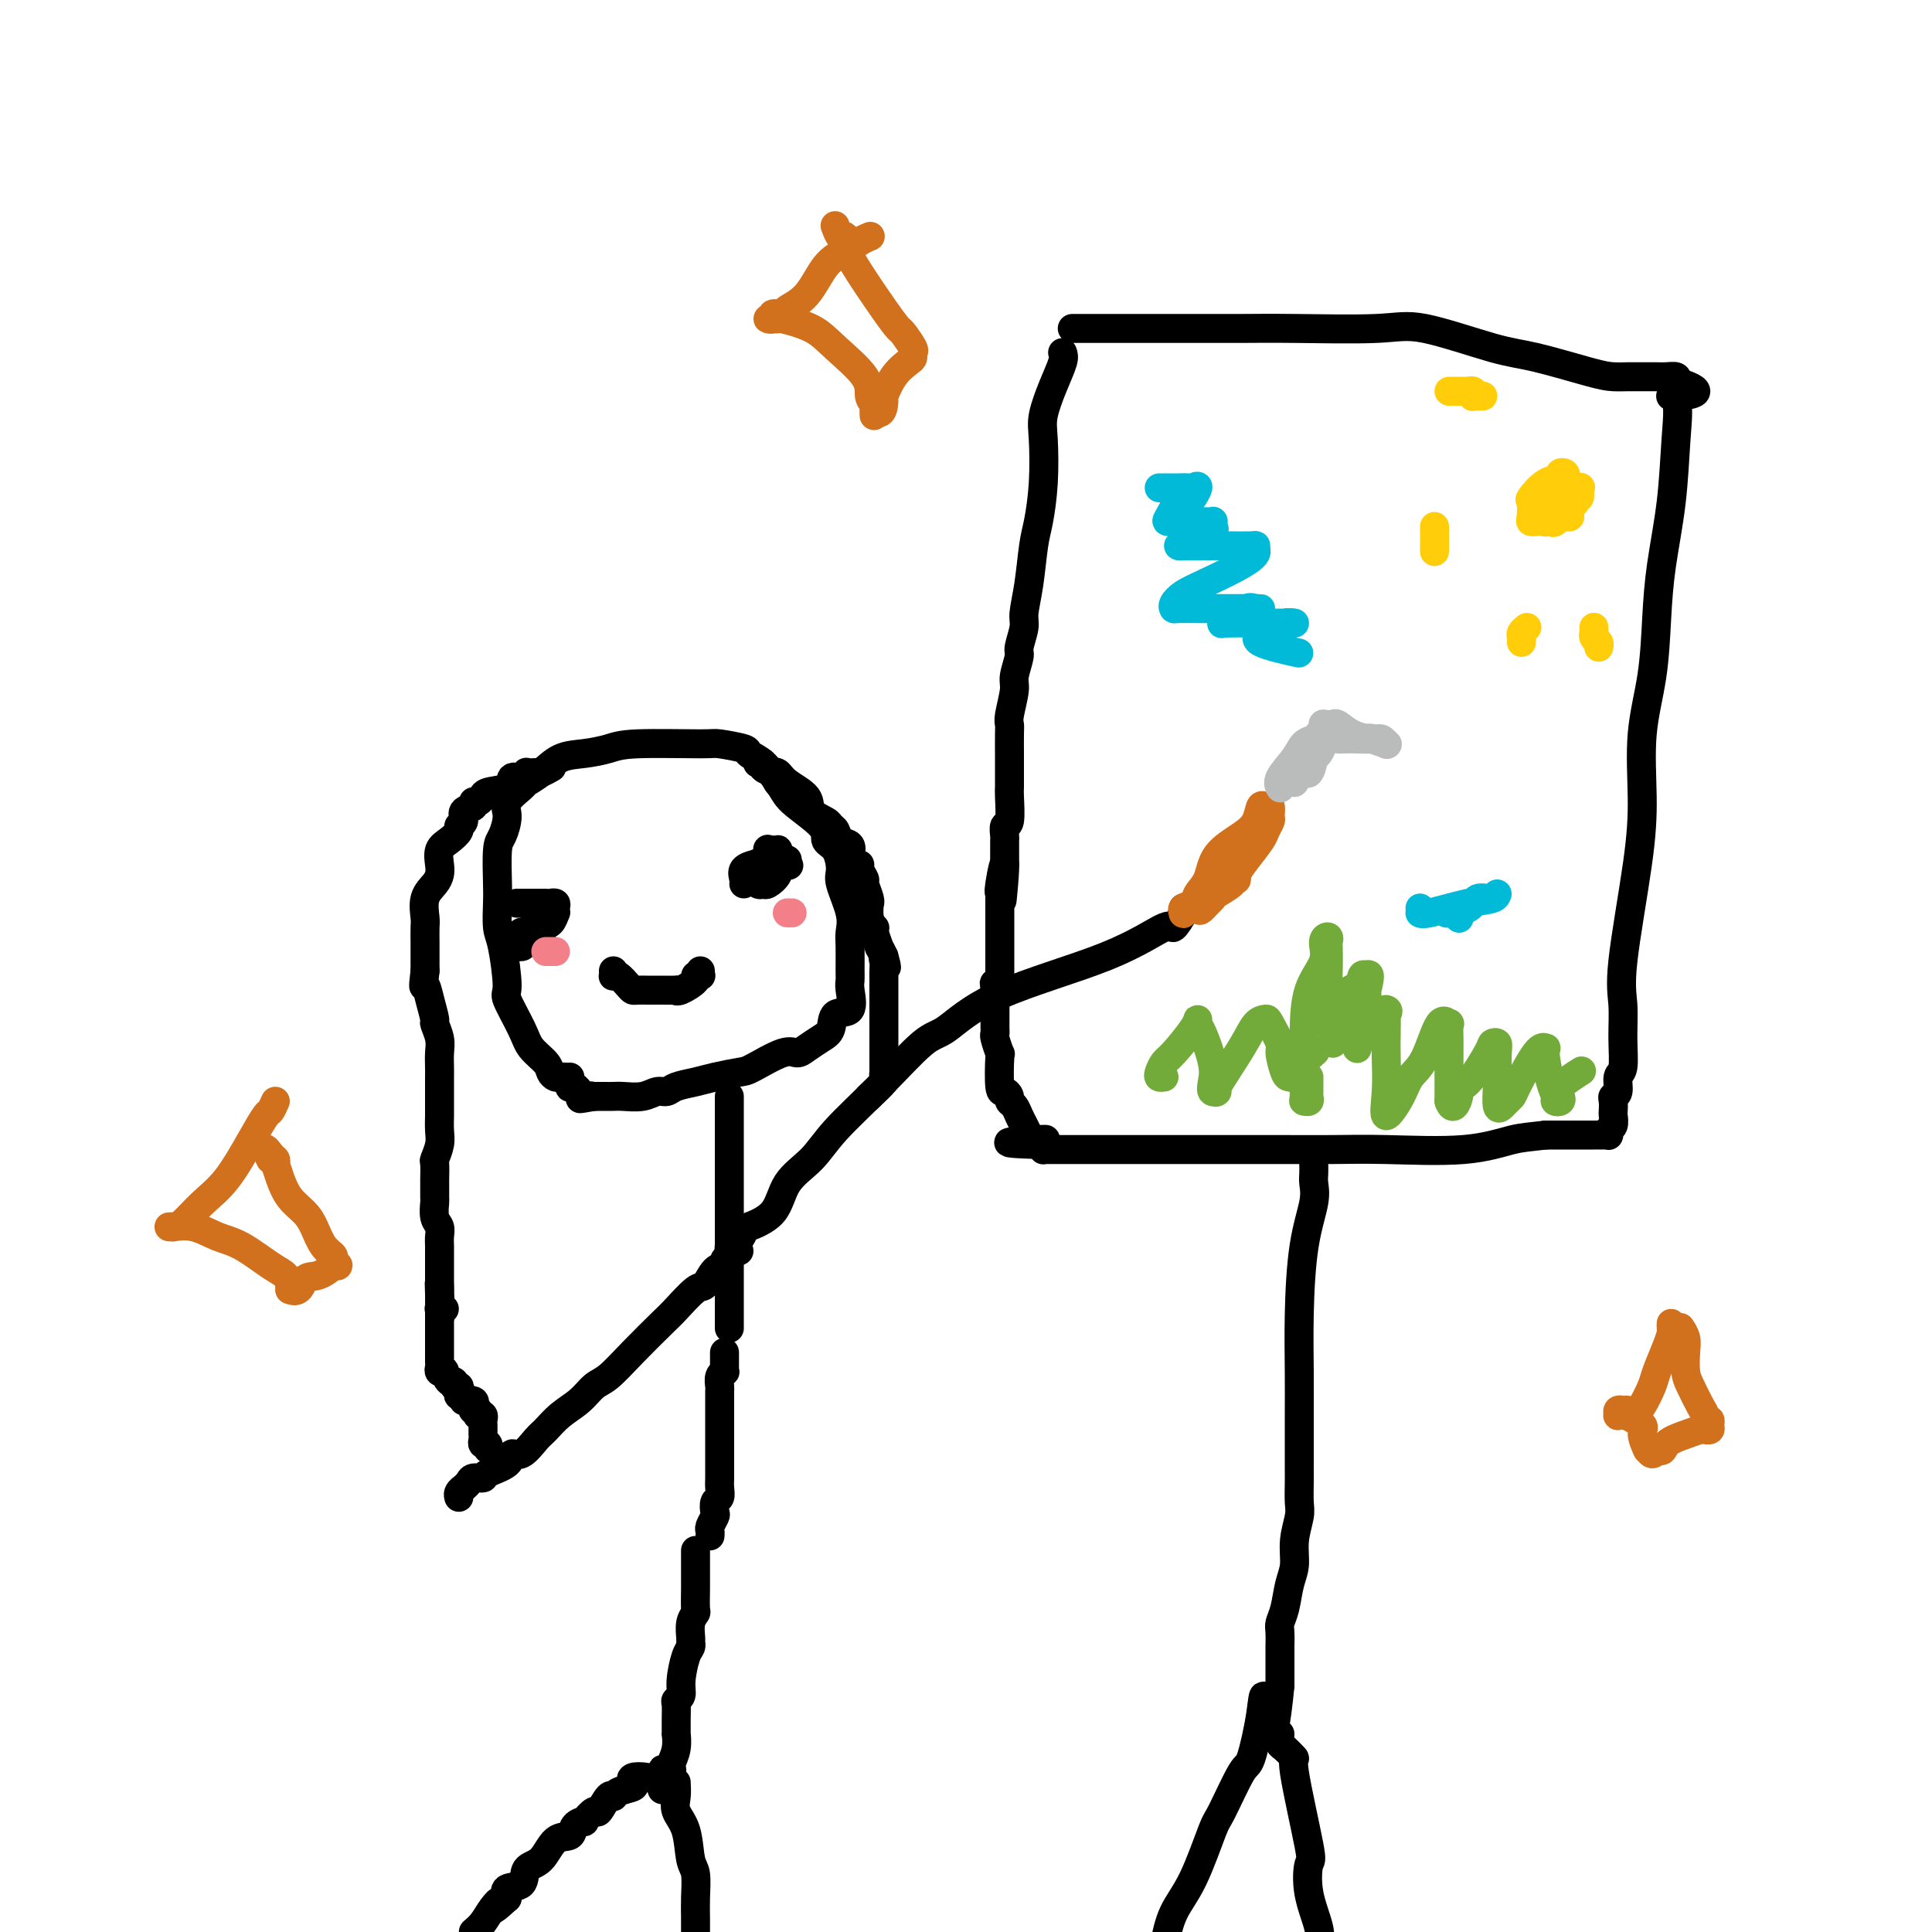 <svg viewBox='0 0 400 400' version='1.1' xmlns='http://www.w3.org/2000/svg' xmlns:xlink='http://www.w3.org/1999/xlink'><g fill='none' stroke='rgb(0,0,0)' stroke-width='6' stroke-linecap='round' stroke-linejoin='round'><path d='M220,73c0.166,0.436 0.333,0.872 0,2c-0.333,1.128 -1.164,2.949 -2,5c-0.836,2.051 -1.677,4.334 -2,6c-0.323,1.666 -0.128,2.716 0,5c0.128,2.284 0.188,5.802 0,9c-0.188,3.198 -0.624,6.076 -1,8c-0.376,1.924 -0.693,2.894 -1,5c-0.307,2.106 -0.603,5.349 -1,8c-0.397,2.651 -0.895,4.709 -1,6c-0.105,1.291 0.183,1.813 0,3c-0.183,1.187 -0.837,3.039 -1,4c-0.163,0.961 0.167,1.031 0,2c-0.167,0.969 -0.829,2.837 -1,4c-0.171,1.163 0.150,1.620 0,3c-0.150,1.380 -0.772,3.684 -1,5c-0.228,1.316 -0.061,1.644 0,2c0.061,0.356 0.016,0.738 0,2c-0.016,1.262 -0.004,3.403 0,4c0.004,0.597 0.001,-0.349 0,0c-0.001,0.349 0.001,1.993 0,3c-0.001,1.007 -0.004,1.378 0,2c0.004,0.622 0.015,1.494 0,2c-0.015,0.506 -0.057,0.646 0,2c0.057,1.354 0.211,3.924 0,5c-0.211,1.076 -0.789,0.659 -1,1c-0.211,0.341 -0.057,1.439 0,2c0.057,0.561 0.015,0.583 0,1c-0.015,0.417 -0.004,1.228 0,2c0.004,0.772 0.001,1.506 0,2c-0.001,0.494 -0.001,0.747 0,1'/><path d='M208,179c-1.177,14.460 -0.119,4.111 0,1c0.119,-3.111 -0.700,1.016 -1,3c-0.300,1.984 -0.080,1.825 0,2c0.080,0.175 0.022,0.682 0,1c-0.022,0.318 -0.006,0.446 0,1c0.006,0.554 0.002,1.535 0,2c-0.002,0.465 -0.000,0.415 0,1c0.000,0.585 0.000,1.807 0,3c-0.000,1.193 -0.000,2.357 0,3c0.000,0.643 0.000,0.763 0,1c-0.000,0.237 -0.000,0.590 0,1c0.000,0.410 0.000,0.877 0,1c-0.000,0.123 -0.000,-0.100 0,0c0.000,0.100 0.000,0.522 0,1c-0.000,0.478 -0.000,1.013 0,2c0.000,0.987 0.000,2.425 0,3c-0.000,0.575 -0.000,0.288 0,0'/><path d='M222,68c0.238,0.000 0.475,0.000 1,0c0.525,-0.000 1.337,-0.000 2,0c0.663,0.000 1.178,0.000 2,0c0.822,-0.000 1.952,-0.000 3,0c1.048,0.000 2.015,0.001 5,0c2.985,-0.001 7.987,-0.004 12,0c4.013,0.004 7.037,0.015 10,0c2.963,-0.015 5.864,-0.056 11,0c5.136,0.056 12.506,0.207 17,0c4.494,-0.207 6.113,-0.774 10,0c3.887,0.774 10.042,2.887 14,4c3.958,1.113 5.718,1.226 9,2c3.282,0.774 8.087,2.207 11,3c2.913,0.793 3.935,0.944 5,1c1.065,0.056 2.172,0.015 3,0c0.828,-0.015 1.378,-0.005 2,0c0.622,0.005 1.316,0.004 2,0c0.684,-0.004 1.359,-0.011 2,0c0.641,0.011 1.250,0.042 2,0c0.750,-0.042 1.643,-0.155 2,0c0.357,0.155 0.179,0.577 0,1'/><path d='M347,79c8.047,2.406 2.164,2.923 0,3c-2.164,0.077 -0.607,-0.284 0,1c0.607,1.284 0.266,4.215 0,8c-0.266,3.785 -0.457,8.425 -1,13c-0.543,4.575 -1.438,9.086 -2,13c-0.562,3.914 -0.792,7.230 -1,11c-0.208,3.770 -0.393,7.995 -1,12c-0.607,4.005 -1.637,7.790 -2,12c-0.363,4.210 -0.059,8.844 0,13c0.059,4.156 -0.127,7.835 -1,14c-0.873,6.165 -2.434,14.816 -3,20c-0.566,5.184 -0.137,6.902 0,9c0.137,2.098 -0.020,4.576 0,7c0.020,2.424 0.216,4.795 0,6c-0.216,1.205 -0.842,1.244 -1,2c-0.158,0.756 0.154,2.229 0,3c-0.154,0.771 -0.772,0.840 -1,1c-0.228,0.160 -0.065,0.410 0,1c0.065,0.590 0.031,1.521 0,2c-0.031,0.479 -0.060,0.507 0,1c0.060,0.493 0.210,1.453 0,2c-0.210,0.547 -0.782,0.683 -1,1c-0.218,0.317 -0.084,0.817 0,1c0.084,0.183 0.119,0.049 0,0c-0.119,-0.049 -0.393,-0.013 -1,0c-0.607,0.013 -1.548,0.004 -2,0c-0.452,-0.004 -0.415,-0.001 -2,0c-1.585,0.001 -4.793,0.001 -8,0'/><path d='M320,235c-3.366,0.415 -4.781,0.451 -7,1c-2.219,0.549 -5.243,1.611 -10,2c-4.757,0.389 -11.246,0.104 -16,0c-4.754,-0.104 -7.772,-0.028 -11,0c-3.228,0.028 -6.665,0.007 -10,0c-3.335,-0.007 -6.566,-0.002 -10,0c-3.434,0.002 -7.070,0.001 -10,0c-2.930,-0.001 -5.153,-0.000 -7,0c-1.847,0.000 -3.316,0.000 -5,0c-1.684,-0.000 -3.582,-0.000 -5,0c-1.418,0.000 -2.356,0.000 -4,0c-1.644,-0.000 -3.996,-0.000 -5,0c-1.004,0.000 -0.661,0.001 -1,0c-0.339,-0.001 -1.359,-0.003 -2,0c-0.641,0.003 -0.904,0.011 -1,0c-0.096,-0.011 -0.026,-0.041 0,0c0.026,0.041 0.007,0.155 0,0c-0.007,-0.155 -0.004,-0.577 0,-1'/><path d='M216,237c-13.641,-0.376 -4.243,-0.817 -1,-1c3.243,-0.183 0.330,-0.108 -1,0c-1.330,0.108 -1.077,0.247 -1,0c0.077,-0.247 -0.020,-0.882 0,-1c0.020,-0.118 0.159,0.281 0,0c-0.159,-0.281 -0.616,-1.241 -1,-2c-0.384,-0.759 -0.694,-1.318 -1,-2c-0.306,-0.682 -0.607,-1.487 -1,-2c-0.393,-0.513 -0.876,-0.734 -1,-1c-0.124,-0.266 0.111,-0.576 0,-1c-0.111,-0.424 -0.570,-0.961 -1,-1c-0.430,-0.039 -0.833,0.421 -1,-1c-0.167,-1.421 -0.097,-4.723 0,-6c0.097,-1.277 0.222,-0.528 0,-1c-0.222,-0.472 -0.792,-2.165 -1,-3c-0.208,-0.835 -0.056,-0.814 0,-1c0.056,-0.186 0.015,-0.580 0,-1c-0.015,-0.420 -0.004,-0.866 0,-1c0.004,-0.134 0.001,0.044 0,0c-0.001,-0.044 -0.000,-0.311 0,-1c0.000,-0.689 0.000,-1.801 0,-2c-0.000,-0.199 -0.000,0.515 0,0c0.000,-0.515 0.000,-2.257 0,-4'/><path d='M206,205c-0.310,-3.190 -0.083,-0.667 0,0c0.083,0.667 0.024,-0.524 0,-1c-0.024,-0.476 -0.012,-0.238 0,0'/><path d='M272,241c0.014,0.692 0.028,1.383 0,2c-0.028,0.617 -0.099,1.159 0,2c0.099,0.841 0.366,1.982 0,4c-0.366,2.018 -1.366,4.915 -2,9c-0.634,4.085 -0.902,9.359 -1,14c-0.098,4.641 -0.026,8.649 0,12c0.026,3.351 0.007,6.046 0,9c-0.007,2.954 -0.001,6.168 0,8c0.001,1.832 -0.004,2.281 0,3c0.004,0.719 0.016,1.707 0,3c-0.016,1.293 -0.060,2.889 0,4c0.060,1.111 0.224,1.736 0,3c-0.224,1.264 -0.834,3.168 -1,5c-0.166,1.832 0.113,3.592 0,5c-0.113,1.408 -0.619,2.465 -1,4c-0.381,1.535 -0.638,3.548 -1,5c-0.362,1.452 -0.829,2.343 -1,3c-0.171,0.657 -0.046,1.079 0,2c0.046,0.921 0.012,2.342 0,3c-0.012,0.658 -0.003,0.555 0,1c0.003,0.445 0.001,1.439 0,2c-0.001,0.561 -0.000,0.688 0,1c0.000,0.312 0.000,0.807 0,1c-0.000,0.193 -0.000,0.083 0,0c0.000,-0.083 0.000,-0.138 0,0c-0.000,0.138 -0.000,0.468 0,1c0.000,0.532 0.000,1.266 0,2'/><path d='M265,349c-1.730,17.634 -2.554,7.720 -3,4c-0.446,-3.720 -0.512,-1.247 -1,2c-0.488,3.247 -1.396,7.266 -2,9c-0.604,1.734 -0.904,1.182 -2,3c-1.096,1.818 -2.990,6.007 -4,8c-1.010,1.993 -1.137,1.792 -2,4c-0.863,2.208 -2.463,6.825 -4,10c-1.537,3.175 -3.011,4.907 -4,7c-0.989,2.093 -1.495,4.546 -2,7'/><path d='M265,359c-0.046,0.799 -0.092,1.599 0,2c0.092,0.401 0.323,0.404 1,1c0.677,0.596 1.801,1.784 2,2c0.199,0.216 -0.528,-0.539 0,3c0.528,3.539 2.310,11.374 3,15c0.690,3.626 0.288,3.044 0,4c-0.288,0.956 -0.462,3.450 0,6c0.462,2.550 1.561,5.157 2,7c0.439,1.843 0.220,2.921 0,4'/><path d='M117,223c-0.337,-0.019 -0.675,-0.038 -1,0c-0.325,0.038 -0.638,0.134 -1,0c-0.362,-0.134 -0.774,-0.499 -1,-1c-0.226,-0.501 -0.266,-1.140 -1,-2c-0.734,-0.860 -2.161,-1.942 -3,-3c-0.839,-1.058 -1.090,-2.090 -2,-4c-0.910,-1.910 -2.478,-4.696 -3,-6c-0.522,-1.304 0.004,-1.125 0,-3c-0.004,-1.875 -0.538,-5.805 -1,-8c-0.462,-2.195 -0.853,-2.655 -1,-4c-0.147,-1.345 -0.049,-3.574 0,-5c0.049,-1.426 0.049,-2.047 0,-4c-0.049,-1.953 -0.146,-5.238 0,-7c0.146,-1.762 0.534,-2.002 1,-3c0.466,-0.998 1.009,-2.756 1,-4c-0.009,-1.244 -0.569,-1.976 0,-3c0.569,-1.024 2.268,-2.340 3,-3c0.732,-0.660 0.496,-0.663 1,-1c0.504,-0.337 1.749,-1.008 3,-2c1.251,-0.992 2.507,-2.304 4,-3c1.493,-0.696 3.222,-0.776 5,-1c1.778,-0.224 3.605,-0.593 5,-1c1.395,-0.407 2.357,-0.853 6,-1c3.643,-0.147 9.966,0.003 13,0c3.034,-0.003 2.780,-0.161 4,0c1.220,0.161 3.915,0.641 5,1c1.085,0.359 0.561,0.597 1,1c0.439,0.403 1.840,0.972 3,2c1.160,1.028 2.080,2.514 3,4'/><path d='M161,162c1.407,1.730 1.425,2.554 3,4c1.575,1.446 4.707,3.514 6,5c1.293,1.486 0.746,2.389 1,3c0.254,0.611 1.308,0.930 2,2c0.692,1.070 1.023,2.892 1,4c-0.023,1.108 -0.398,1.501 0,3c0.398,1.499 1.571,4.103 2,6c0.429,1.897 0.114,3.086 0,4c-0.114,0.914 -0.028,1.552 0,3c0.028,1.448 -0.003,3.706 0,5c0.003,1.294 0.041,1.624 0,2c-0.041,0.376 -0.159,0.796 0,2c0.159,1.204 0.597,3.190 0,4c-0.597,0.810 -2.229,0.442 -3,1c-0.771,0.558 -0.682,2.042 -1,3c-0.318,0.958 -1.045,1.392 -2,2c-0.955,0.608 -2.140,1.392 -3,2c-0.860,0.608 -1.395,1.042 -2,1c-0.605,-0.042 -1.280,-0.558 -3,0c-1.720,0.558 -4.485,2.191 -6,3c-1.515,0.809 -1.781,0.795 -3,1c-1.219,0.205 -3.390,0.628 -5,1c-1.610,0.372 -2.660,0.692 -4,1c-1.340,0.308 -2.971,0.604 -4,1c-1.029,0.396 -1.455,0.891 -2,1c-0.545,0.109 -1.210,-0.167 -2,0c-0.790,0.167 -1.706,0.777 -3,1c-1.294,0.223 -2.965,0.060 -4,0c-1.035,-0.060 -1.432,-0.016 -2,0c-0.568,0.016 -1.305,0.005 -2,0c-0.695,-0.005 -1.347,-0.002 -2,0'/><path d='M123,227c-5.272,0.927 -1.952,0.246 -1,0c0.952,-0.246 -0.466,-0.055 -1,0c-0.534,0.055 -0.185,-0.024 0,0c0.185,0.024 0.207,0.151 0,0c-0.207,-0.151 -0.644,-0.580 -1,-1c-0.356,-0.420 -0.631,-0.829 -1,-1c-0.369,-0.171 -0.831,-0.102 -1,0c-0.169,0.102 -0.045,0.237 0,0c0.045,-0.237 0.012,-0.847 0,-1c-0.012,-0.153 -0.003,0.151 0,0c0.003,-0.151 0.001,-0.757 0,-1c-0.001,-0.243 -0.000,-0.121 0,0'/><path d='M151,227c0.000,0.337 0.000,0.674 0,1c0.000,0.326 0.000,0.642 0,1c0.000,0.358 0.000,0.757 0,2c0.000,1.243 -0.000,3.329 0,5c0.000,1.671 0.000,2.927 0,5c0.000,2.073 0.000,4.964 0,8c0.000,3.036 0.000,6.218 0,8c0.000,1.782 -0.000,2.165 0,4c0.000,1.835 0.000,5.122 0,7c0.000,1.878 0.000,2.346 0,3c-0.000,0.654 0.000,1.495 0,2c0.000,0.505 0.000,0.674 0,1c0.000,0.326 0.000,0.807 0,1c0.000,0.193 0.000,0.096 0,0'/><path d='M151,260c-0.051,-0.932 -0.102,-1.864 0,-2c0.102,-0.136 0.356,0.523 1,0c0.644,-0.523 1.677,-2.228 2,-3c0.323,-0.772 -0.063,-0.611 1,-1c1.063,-0.389 3.575,-1.327 5,-3c1.425,-1.673 1.764,-4.081 3,-6c1.236,-1.919 3.370,-3.350 5,-5c1.630,-1.650 2.757,-3.520 5,-6c2.243,-2.480 5.603,-5.571 9,-9c3.397,-3.429 6.830,-7.198 9,-9c2.170,-1.802 3.077,-1.639 5,-3c1.923,-1.361 4.863,-4.245 11,-7c6.137,-2.755 15.473,-5.379 22,-8c6.527,-2.621 10.246,-5.238 12,-6c1.754,-0.762 1.542,0.332 2,0c0.458,-0.332 1.585,-2.089 2,-3c0.415,-0.911 0.119,-0.974 0,-1c-0.119,-0.026 -0.059,-0.013 0,0'/><path d='M150,280c-0.002,0.764 -0.004,1.527 0,2c0.004,0.473 0.015,0.655 0,1c-0.015,0.345 -0.057,0.851 0,1c0.057,0.149 0.211,-0.060 0,0c-0.211,0.060 -0.789,0.388 -1,1c-0.211,0.612 -0.057,1.506 0,2c0.057,0.494 0.015,0.587 0,1c-0.015,0.413 -0.004,1.145 0,2c0.004,0.855 0.001,1.832 0,3c-0.001,1.168 -0.001,2.525 0,4c0.001,1.475 0.001,3.068 0,4c-0.001,0.932 -0.004,1.204 0,2c0.004,0.796 0.015,2.115 0,3c-0.015,0.885 -0.056,1.335 0,2c0.056,0.665 0.207,1.544 0,2c-0.207,0.456 -0.774,0.489 -1,1c-0.226,0.511 -0.113,1.500 0,2c0.113,0.500 0.226,0.513 0,1c-0.226,0.487 -0.793,1.450 -1,2c-0.207,0.550 -0.056,0.686 0,1c0.056,0.314 0.016,0.804 0,1c-0.016,0.196 -0.008,0.098 0,0'/><path d='M153,259c-0.720,0.338 -1.439,0.676 -2,1c-0.561,0.324 -0.963,0.633 -1,1c-0.037,0.367 0.292,0.791 0,1c-0.292,0.209 -1.205,0.202 -2,1c-0.795,0.798 -1.471,2.400 -2,3c-0.529,0.600 -0.911,0.199 -2,1c-1.089,0.801 -2.886,2.804 -4,4c-1.114,1.196 -1.546,1.583 -3,3c-1.454,1.417 -3.929,3.863 -6,6c-2.071,2.137 -3.738,3.966 -5,5c-1.262,1.034 -2.119,1.272 -3,2c-0.881,0.728 -1.786,1.944 -3,3c-1.214,1.056 -2.735,1.952 -4,3c-1.265,1.048 -2.272,2.248 -3,3c-0.728,0.752 -1.176,1.055 -2,2c-0.824,0.945 -2.023,2.530 -3,3c-0.977,0.470 -1.733,-0.176 -2,0c-0.267,0.176 -0.046,1.174 -1,2c-0.954,0.826 -3.083,1.479 -4,2c-0.917,0.521 -0.623,0.909 -1,1c-0.377,0.091 -1.425,-0.117 -2,0c-0.575,0.117 -0.676,0.557 -1,1c-0.324,0.443 -0.871,0.889 -1,1c-0.129,0.111 0.161,-0.115 0,0c-0.161,0.115 -0.774,0.569 -1,1c-0.226,0.431 -0.065,0.837 0,1c0.065,0.163 0.032,0.081 0,0'/><path d='M144,321c0.000,0.405 0.000,0.809 0,1c-0.000,0.191 -0.000,0.167 0,1c0.000,0.833 0.001,2.523 0,3c-0.001,0.477 -0.004,-0.260 0,0c0.004,0.260 0.015,1.516 0,3c-0.015,1.484 -0.057,3.196 0,4c0.057,0.804 0.212,0.702 0,1c-0.212,0.298 -0.792,0.997 -1,2c-0.208,1.003 -0.046,2.309 0,3c0.046,0.691 -0.025,0.766 0,1c0.025,0.234 0.147,0.626 0,1c-0.147,0.374 -0.561,0.729 -1,2c-0.439,1.271 -0.902,3.459 -1,5c-0.098,1.541 0.170,2.435 0,3c-0.170,0.565 -0.778,0.800 -1,1c-0.222,0.200 -0.059,0.363 0,1c0.059,0.637 0.012,1.747 0,3c-0.012,1.253 0.011,2.650 0,3c-0.011,0.350 -0.055,-0.347 0,0c0.055,0.347 0.208,1.740 0,3c-0.208,1.260 -0.777,2.389 -1,3c-0.223,0.611 -0.098,0.703 0,1c0.098,0.297 0.171,0.799 0,1c-0.171,0.201 -0.585,0.100 -1,0'/><path d='M138,367c-1.191,7.056 -1.167,1.698 -1,0c0.167,-1.698 0.478,0.266 0,1c-0.478,0.734 -1.746,0.238 -3,0c-1.254,-0.238 -2.493,-0.217 -3,0c-0.507,0.217 -0.281,0.629 0,1c0.281,0.371 0.618,0.700 0,1c-0.618,0.300 -2.192,0.572 -3,1c-0.808,0.428 -0.852,1.012 -1,1c-0.148,-0.012 -0.402,-0.620 -1,0c-0.598,0.620 -1.540,2.469 -2,3c-0.460,0.531 -0.436,-0.257 -1,0c-0.564,0.257 -1.715,1.557 -2,2c-0.285,0.443 0.297,0.027 0,0c-0.297,-0.027 -1.474,0.333 -2,1c-0.526,0.667 -0.401,1.639 -1,2c-0.599,0.361 -1.923,0.109 -3,1c-1.077,0.891 -1.907,2.924 -3,4c-1.093,1.076 -2.448,1.196 -3,2c-0.552,0.804 -0.303,2.293 -1,3c-0.697,0.707 -2.342,0.630 -3,1c-0.658,0.370 -0.329,1.185 0,2'/><path d='M105,393c-4.440,4.075 -2.541,1.762 -2,1c0.541,-0.762 -0.278,0.026 -1,1c-0.722,0.974 -1.349,2.136 -2,3c-0.651,0.864 -1.325,1.432 -2,2'/><path d='M140,369c0.055,1.005 0.109,2.010 0,3c-0.109,0.990 -0.383,1.965 0,3c0.383,1.035 1.423,2.128 2,4c0.577,1.872 0.690,4.521 1,6c0.310,1.479 0.815,1.788 1,3c0.185,1.212 0.050,3.326 0,5c-0.050,1.674 -0.014,2.907 0,4c0.014,1.093 0.007,2.047 0,3'/><path d='M107,187c0.766,0.000 1.532,0.000 2,0c0.468,-0.000 0.637,-0.000 1,0c0.363,0.000 0.919,0.000 1,0c0.081,-0.000 -0.314,-0.001 0,0c0.314,0.001 1.338,0.003 2,0c0.662,-0.003 0.962,-0.011 1,0c0.038,0.011 -0.185,0.039 0,0c0.185,-0.039 0.779,-0.147 1,0c0.221,0.147 0.069,0.548 0,1c-0.069,0.452 -0.053,0.954 0,1c0.053,0.046 0.145,-0.366 0,0c-0.145,0.366 -0.525,1.509 -1,2c-0.475,0.491 -1.045,0.328 -2,1c-0.955,0.672 -2.295,2.177 -3,3c-0.705,0.823 -0.777,0.963 -1,1c-0.223,0.037 -0.599,-0.028 -1,0c-0.401,0.028 -0.829,0.151 -1,0c-0.171,-0.151 -0.086,-0.575 0,-1'/><path d='M106,195c-1.214,0.767 0.252,-0.316 1,-1c0.748,-0.684 0.779,-0.969 1,-1c0.221,-0.031 0.633,0.190 1,0c0.367,-0.190 0.688,-0.793 1,-1c0.312,-0.207 0.616,-0.018 1,0c0.384,0.018 0.850,-0.135 1,0c0.150,0.135 -0.015,0.558 0,1c0.015,0.442 0.212,0.903 0,1c-0.212,0.097 -0.832,-0.170 -1,0c-0.168,0.170 0.116,0.778 0,1c-0.116,0.222 -0.633,0.060 -1,0c-0.367,-0.060 -0.583,-0.016 -1,0c-0.417,0.016 -1.035,0.004 -1,0c0.035,-0.004 0.724,-0.001 1,0c0.276,0.001 0.138,0.001 0,0'/><path d='M154,183c0.064,-0.228 0.129,-0.455 0,-1c-0.129,-0.545 -0.451,-1.407 0,-2c0.451,-0.593 1.675,-0.915 2,-1c0.325,-0.085 -0.249,0.068 0,0c0.249,-0.068 1.319,-0.358 2,-1c0.681,-0.642 0.971,-1.636 1,-2c0.029,-0.364 -0.202,-0.098 0,0c0.202,0.098 0.839,0.029 1,0c0.161,-0.029 -0.153,-0.019 0,0c0.153,0.019 0.773,0.048 1,0c0.227,-0.048 0.060,-0.172 0,0c-0.060,0.172 -0.014,0.640 0,1c0.014,0.360 -0.003,0.612 0,1c0.003,0.388 0.026,0.913 0,1c-0.026,0.087 -0.102,-0.264 0,0c0.102,0.264 0.383,1.144 0,2c-0.383,0.856 -1.431,1.688 -2,2c-0.569,0.312 -0.658,0.104 -1,0c-0.342,-0.104 -0.938,-0.105 -1,0c-0.062,0.105 0.411,0.316 1,0c0.589,-0.316 1.295,-1.158 2,-2'/><path d='M160,181c-0.182,0.325 -0.637,-1.364 0,-2c0.637,-0.636 2.367,-0.219 3,0c0.633,0.219 0.170,0.241 0,0c-0.170,-0.241 -0.045,-0.745 0,-1c0.045,-0.255 0.012,-0.261 0,0c-0.012,0.261 -0.003,0.789 0,1c0.003,0.211 0.002,0.106 0,0'/><path d='M127,201c0.016,0.409 0.032,0.817 0,1c-0.032,0.183 -0.112,0.140 0,0c0.112,-0.140 0.416,-0.377 1,0c0.584,0.377 1.448,1.369 2,2c0.552,0.631 0.791,0.901 1,1c0.209,0.099 0.386,0.026 1,0c0.614,-0.026 1.664,-0.007 2,0c0.336,0.007 -0.044,0.001 0,0c0.044,-0.001 0.510,0.001 1,0c0.490,-0.001 1.005,-0.007 2,0c0.995,0.007 2.472,0.026 3,0c0.528,-0.026 0.107,-0.098 0,0c-0.107,0.098 0.101,0.366 1,0c0.899,-0.366 2.490,-1.365 3,-2c0.510,-0.635 -0.059,-0.906 0,-1c0.059,-0.094 0.748,-0.011 1,0c0.252,0.011 0.068,-0.048 0,0c-0.068,0.048 -0.018,0.205 0,0c0.018,-0.205 0.005,-0.773 0,-1c-0.005,-0.227 -0.003,-0.114 0,0'/><path d='M114,159c0.202,-0.113 0.404,-0.226 0,0c-0.404,0.226 -1.414,0.792 -2,1c-0.586,0.208 -0.747,0.060 -1,0c-0.253,-0.060 -0.597,-0.032 -1,0c-0.403,0.032 -0.864,0.068 -1,0c-0.136,-0.068 0.055,-0.240 0,0c-0.055,0.240 -0.355,0.891 -1,1c-0.645,0.109 -1.636,-0.326 -2,0c-0.364,0.326 -0.100,1.412 -1,2c-0.900,0.588 -2.963,0.679 -4,1c-1.037,0.321 -1.046,0.874 -1,1c0.046,0.126 0.148,-0.174 0,0c-0.148,0.174 -0.546,0.824 -1,1c-0.454,0.176 -0.963,-0.121 -1,0c-0.037,0.121 0.398,0.662 0,1c-0.398,0.338 -1.629,0.475 -2,1c-0.371,0.525 0.117,1.438 0,2c-0.117,0.562 -0.841,0.773 -1,1c-0.159,0.227 0.245,0.469 0,1c-0.245,0.531 -1.139,1.349 -2,2c-0.861,0.651 -1.688,1.135 -2,2c-0.312,0.865 -0.108,2.112 0,3c0.108,0.888 0.120,1.416 0,2c-0.120,0.584 -0.372,1.225 -1,2c-0.628,0.775 -1.632,1.683 -2,3c-0.368,1.317 -0.098,3.042 0,4c0.098,0.958 0.026,1.149 0,2c-0.026,0.851 -0.007,2.362 0,3c0.007,0.638 0.002,0.403 0,1c-0.002,0.597 -0.001,2.028 0,3c0.001,0.972 0.000,1.486 0,2'/><path d='M88,201c-0.507,4.428 -0.276,2.999 0,3c0.276,0.001 0.596,1.431 1,3c0.404,1.569 0.893,3.277 1,4c0.107,0.723 -0.167,0.459 0,1c0.167,0.541 0.777,1.885 1,3c0.223,1.115 0.060,1.999 0,3c-0.060,1.001 -0.016,2.118 0,3c0.016,0.882 0.004,1.531 0,2c-0.004,0.469 -0.001,0.760 0,1c0.001,0.240 0.000,0.430 0,1c-0.000,0.570 -0.000,1.521 0,2c0.000,0.479 0.001,0.487 0,1c-0.001,0.513 -0.004,1.532 0,2c0.004,0.468 0.015,0.385 0,1c-0.015,0.615 -0.057,1.927 0,3c0.057,1.073 0.211,1.906 0,3c-0.211,1.094 -0.789,2.448 -1,3c-0.211,0.552 -0.056,0.303 0,1c0.056,0.697 0.014,2.340 0,3c-0.014,0.660 0.000,0.337 0,1c-0.000,0.663 -0.014,2.313 0,3c0.014,0.687 0.056,0.411 0,1c-0.056,0.589 -0.211,2.045 0,3c0.211,0.955 0.789,1.411 1,2c0.211,0.589 0.057,1.312 0,2c-0.057,0.688 -0.015,1.342 0,2c0.015,0.658 0.004,1.321 0,2c-0.004,0.679 -0.001,1.375 0,2c0.001,0.625 0.000,1.179 0,2c-0.000,0.821 -0.000,1.911 0,3'/><path d='M91,267c0.464,10.198 0.123,2.694 0,0c-0.123,-2.694 -0.029,-0.578 0,1c0.029,1.578 -0.006,2.619 0,3c0.006,0.381 0.053,0.102 0,0c-0.053,-0.102 -0.207,-0.027 0,0c0.207,0.027 0.773,0.008 1,0c0.227,-0.008 0.113,-0.004 0,0'/><path d='M157,158c-0.130,0.022 -0.260,0.045 0,0c0.260,-0.045 0.910,-0.157 1,0c0.090,0.157 -0.379,0.583 0,1c0.379,0.417 1.605,0.824 2,1c0.395,0.176 -0.041,0.119 0,0c0.041,-0.119 0.557,-0.302 1,0c0.443,0.302 0.811,1.089 2,2c1.189,0.911 3.197,1.945 4,3c0.803,1.055 0.399,2.132 1,3c0.601,0.868 2.207,1.527 3,2c0.793,0.473 0.773,0.761 1,1c0.227,0.239 0.701,0.431 1,1c0.299,0.569 0.423,1.515 1,2c0.577,0.485 1.609,0.508 2,1c0.391,0.492 0.142,1.454 0,2c-0.142,0.546 -0.178,0.675 0,1c0.178,0.325 0.568,0.845 1,1c0.432,0.155 0.904,-0.053 1,0c0.096,0.053 -0.185,0.369 0,1c0.185,0.631 0.834,1.578 1,2c0.166,0.422 -0.153,0.318 0,1c0.153,0.682 0.777,2.148 1,3c0.223,0.852 0.046,1.090 0,1c-0.046,-0.090 0.039,-0.507 0,0c-0.039,0.507 -0.203,1.937 0,3c0.203,1.063 0.772,1.758 1,2c0.228,0.242 0.116,0.032 0,0c-0.116,-0.032 -0.237,0.115 0,1c0.237,0.885 0.833,2.507 1,3c0.167,0.493 -0.095,-0.145 0,0c0.095,0.145 0.548,1.072 1,2'/><path d='M183,198c1.083,3.814 0.290,1.848 0,1c-0.290,-0.848 -0.078,-0.578 0,0c0.078,0.578 0.021,1.465 0,2c-0.021,0.535 -0.006,0.718 0,1c0.006,0.282 0.001,0.662 0,1c-0.001,0.338 -0.000,0.633 0,1c0.000,0.367 0.000,0.805 0,1c-0.000,0.195 -0.000,0.147 0,0c0.000,-0.147 0.000,-0.394 0,0c-0.000,0.394 -0.000,1.429 0,2c0.000,0.571 0.000,0.677 0,1c-0.000,0.323 -0.000,0.861 0,1c0.000,0.139 0.000,-0.123 0,0c-0.000,0.123 -0.000,0.629 0,1c0.000,0.371 0.000,0.606 0,1c-0.000,0.394 -0.000,0.948 0,1c0.000,0.052 0.000,-0.399 0,0c-0.000,0.399 -0.000,1.647 0,2c0.000,0.353 0.000,-0.190 0,0c-0.000,0.190 -0.000,1.112 0,2c0.000,0.888 0.000,1.743 0,2c-0.000,0.257 -0.000,-0.085 0,0c0.000,0.085 0.000,0.596 0,1c-0.000,0.404 -0.001,0.700 0,1c0.001,0.300 0.002,0.604 0,1c-0.002,0.396 -0.009,0.885 0,1c0.009,0.115 0.033,-0.144 0,0c-0.033,0.144 -0.124,0.693 0,1c0.124,0.307 0.464,0.374 0,1c-0.464,0.626 -1.732,1.813 -3,3'/><path d='M180,227c-0.500,0.500 -0.250,0.250 0,0'/><path d='M91,271c0.000,0.025 0.000,0.049 0,0c-0.000,-0.049 -0.000,-0.172 0,0c0.000,0.172 0.000,0.637 0,1c-0.000,0.363 -0.000,0.622 0,1c0.000,0.378 0.000,0.876 0,1c-0.000,0.124 -0.000,-0.125 0,0c0.000,0.125 0.000,0.625 0,1c-0.000,0.375 -0.000,0.625 0,1c0.000,0.375 0.000,0.875 0,1c-0.000,0.125 -0.000,-0.125 0,0c0.000,0.125 0.000,0.625 0,1c-0.000,0.375 -0.000,0.625 0,1c0.000,0.375 0.000,0.874 0,1c-0.000,0.126 -0.001,-0.120 0,0c0.001,0.120 0.004,0.607 0,1c-0.004,0.393 -0.016,0.692 0,1c0.016,0.308 0.060,0.626 0,1c-0.060,0.374 -0.222,0.803 0,1c0.222,0.197 0.829,0.162 1,0c0.171,-0.162 -0.094,-0.451 0,0c0.094,0.451 0.547,1.640 1,2c0.453,0.360 0.905,-0.110 1,0c0.095,0.110 -0.167,0.800 0,1c0.167,0.200 0.763,-0.090 1,0c0.237,0.090 0.115,0.560 0,1c-0.115,0.440 -0.223,0.849 0,1c0.223,0.151 0.778,0.043 1,0c0.222,-0.043 0.111,-0.022 0,0'/><path d='M96,289c0.653,1.166 -0.214,1.082 0,1c0.214,-0.082 1.508,-0.162 2,0c0.492,0.162 0.184,0.565 0,1c-0.184,0.435 -0.242,0.900 0,1c0.242,0.100 0.783,-0.166 1,0c0.217,0.166 0.111,0.766 0,1c-0.111,0.234 -0.226,0.104 0,0c0.226,-0.104 0.793,-0.182 1,0c0.207,0.182 0.056,0.623 0,1c-0.056,0.377 -0.015,0.689 0,1c0.015,0.311 0.004,0.622 0,1c-0.004,0.378 -0.002,0.823 0,1c0.002,0.177 0.004,0.085 0,0c-0.004,-0.085 -0.015,-0.163 0,0c0.015,0.163 0.057,0.566 0,1c-0.057,0.434 -0.211,0.900 0,1c0.211,0.100 0.788,-0.165 1,0c0.212,0.165 0.061,0.762 0,1c-0.061,0.238 -0.030,0.119 0,0'/></g>
<g fill='none' stroke='rgb(210,113,29)' stroke-width='6' stroke-linecap='round' stroke-linejoin='round'><path d='M246,188c-0.438,0.397 -0.876,0.794 -1,1c-0.124,0.206 0.064,0.220 0,0c-0.064,-0.220 -0.382,-0.673 0,-1c0.382,-0.327 1.463,-0.527 2,-1c0.537,-0.473 0.529,-1.217 1,-2c0.471,-0.783 1.422,-1.605 2,-3c0.578,-1.395 0.785,-3.364 2,-5c1.215,-1.636 3.440,-2.938 5,-4c1.560,-1.062 2.456,-1.885 3,-3c0.544,-1.115 0.735,-2.521 1,-3c0.265,-0.479 0.603,-0.031 1,0c0.397,0.031 0.851,-0.355 1,0c0.149,0.355 -0.008,1.453 0,2c0.008,0.547 0.181,0.545 0,1c-0.181,0.455 -0.715,1.367 -1,2c-0.285,0.633 -0.322,0.985 -1,2c-0.678,1.015 -1.999,2.691 -3,4c-1.001,1.309 -1.684,2.249 -2,3c-0.316,0.751 -0.267,1.312 -1,2c-0.733,0.688 -2.248,1.504 -3,2c-0.752,0.496 -0.741,0.672 -1,1c-0.259,0.328 -0.788,0.808 -1,1c-0.212,0.192 -0.106,0.096 0,0'/><path d='M250,187c-2.217,2.539 -1.758,1.386 -1,0c0.758,-1.386 1.815,-3.006 2,-4c0.185,-0.994 -0.501,-1.362 0,-2c0.501,-0.638 2.191,-1.545 3,-2c0.809,-0.455 0.739,-0.459 1,-1c0.261,-0.541 0.855,-1.621 1,-2c0.145,-0.379 -0.157,-0.059 0,0c0.157,0.059 0.775,-0.144 1,0c0.225,0.144 0.056,0.635 0,1c-0.056,0.365 -0.001,0.605 0,1c0.001,0.395 -0.052,0.947 0,1c0.052,0.053 0.210,-0.392 0,0c-0.210,0.392 -0.788,1.620 -1,2c-0.212,0.380 -0.057,-0.090 0,0c0.057,0.090 0.016,0.740 0,1c-0.016,0.260 -0.008,0.130 0,0'/></g>
<g fill='none' stroke='rgb(186,187,187)' stroke-width='6' stroke-linecap='round' stroke-linejoin='round'><path d='M265,163c0.079,0.128 0.157,0.255 0,0c-0.157,-0.255 -0.551,-0.894 0,-2c0.551,-1.106 2.046,-2.679 3,-4c0.954,-1.321 1.366,-2.392 2,-3c0.634,-0.608 1.491,-0.755 2,-1c0.509,-0.245 0.672,-0.587 1,-1c0.328,-0.413 0.823,-0.895 1,-1c0.177,-0.105 0.037,0.169 0,0c-0.037,-0.169 0.030,-0.779 0,-1c-0.030,-0.221 -0.158,-0.053 0,0c0.158,0.053 0.602,-0.010 1,0c0.398,0.010 0.750,0.093 1,0c0.250,-0.093 0.396,-0.361 1,0c0.604,0.361 1.665,1.351 3,2c1.335,0.649 2.946,0.958 4,1c1.054,0.042 1.553,-0.181 2,0c0.447,0.181 0.842,0.766 1,1c0.158,0.234 0.079,0.117 0,0'/><path d='M287,154c1.141,0.392 -2.008,-0.627 -3,-1c-0.992,-0.373 0.173,-0.101 0,0c-0.173,0.101 -1.682,0.031 -3,0c-1.318,-0.031 -2.443,-0.025 -3,0c-0.557,0.025 -0.545,0.067 -1,0c-0.455,-0.067 -1.378,-0.242 -2,0c-0.622,0.242 -0.945,0.901 -1,1c-0.055,0.099 0.158,-0.362 0,0c-0.158,0.362 -0.687,1.546 -1,2c-0.313,0.454 -0.410,0.177 -1,0c-0.590,-0.177 -1.674,-0.255 -2,0c-0.326,0.255 0.105,0.843 0,1c-0.105,0.157 -0.746,-0.117 -1,0c-0.254,0.117 -0.121,0.624 0,1c0.121,0.376 0.228,0.621 0,1c-0.228,0.379 -0.793,0.890 -1,1c-0.207,0.110 -0.055,-0.183 0,0c0.055,0.183 0.015,0.843 0,1c-0.015,0.157 -0.004,-0.188 0,0c0.004,0.188 0.001,0.911 0,1c-0.001,0.089 -0.001,-0.455 0,-1'/><path d='M268,161c-0.962,0.963 0.134,-0.628 1,-1c0.866,-0.372 1.502,0.477 2,0c0.498,-0.477 0.856,-2.279 1,-3c0.144,-0.721 0.072,-0.360 0,0'/></g>
<g fill='none' stroke='rgb(115,171,58)' stroke-width='6' stroke-linecap='round' stroke-linejoin='round'><path d='M271,223c0.001,0.334 0.001,0.668 0,1c-0.001,0.332 -0.004,0.663 0,1c0.004,0.337 0.015,0.679 0,1c-0.015,0.321 -0.057,0.622 0,1c0.057,0.378 0.211,0.835 0,1c-0.211,0.165 -0.789,0.040 -1,0c-0.211,-0.040 -0.056,0.006 0,-1c0.056,-1.006 0.012,-3.066 0,-4c-0.012,-0.934 0.006,-0.744 0,-2c-0.006,-1.256 -0.036,-3.959 0,-7c0.036,-3.041 0.139,-6.419 1,-9c0.861,-2.581 2.479,-4.365 3,-6c0.521,-1.635 -0.056,-3.120 0,-4c0.056,-0.880 0.746,-1.156 1,-1c0.254,0.156 0.072,0.744 0,1c-0.072,0.256 -0.033,0.178 0,1c0.033,0.822 0.061,2.542 0,5c-0.061,2.458 -0.210,5.654 0,8c0.210,2.346 0.779,3.842 1,5c0.221,1.158 0.095,1.979 0,2c-0.095,0.021 -0.159,-0.756 0,-1c0.159,-0.244 0.539,0.046 1,-1c0.461,-1.046 1.002,-3.430 1,-5c-0.002,-1.570 -0.547,-2.328 0,-3c0.547,-0.672 2.186,-1.258 3,-2c0.814,-0.742 0.804,-1.641 1,-2c0.196,-0.359 0.598,-0.180 1,0'/><path d='M283,202c1.071,-1.130 0.249,2.045 0,3c-0.249,0.955 0.076,-0.310 0,1c-0.076,1.310 -0.553,5.194 -1,7c-0.447,1.806 -0.865,1.535 -1,2c-0.135,0.465 0.013,1.665 0,2c-0.013,0.335 -0.185,-0.197 0,-1c0.185,-0.803 0.729,-1.878 2,-3c1.271,-1.122 3.269,-2.291 4,-3c0.731,-0.709 0.197,-0.958 0,-1c-0.197,-0.042 -0.055,0.122 0,1c0.055,0.878 0.025,2.468 0,4c-0.025,1.532 -0.044,3.004 0,5c0.044,1.996 0.150,4.517 0,7c-0.150,2.483 -0.556,4.930 0,5c0.556,0.070 2.076,-2.236 3,-4c0.924,-1.764 1.253,-2.987 2,-4c0.747,-1.013 1.913,-1.818 3,-4c1.087,-2.182 2.095,-5.743 3,-7c0.905,-1.257 1.707,-0.211 2,0c0.293,0.211 0.079,-0.413 0,0c-0.079,0.413 -0.021,1.862 0,3c0.021,1.138 0.006,1.965 0,3c-0.006,1.035 -0.002,2.279 0,4c0.002,1.721 0.000,3.920 0,5c-0.000,1.080 -0.000,1.040 0,1'/><path d='M300,228c0.778,2.378 1.724,0.322 2,-1c0.276,-1.322 -0.118,-1.910 0,-2c0.118,-0.090 0.750,0.320 2,-1c1.250,-1.320 3.120,-4.369 4,-6c0.880,-1.631 0.772,-1.845 1,-2c0.228,-0.155 0.792,-0.251 1,0c0.208,0.251 0.059,0.849 0,2c-0.059,1.151 -0.027,2.856 0,4c0.027,1.144 0.049,1.729 0,3c-0.049,1.271 -0.171,3.230 0,4c0.171,0.770 0.633,0.353 1,0c0.367,-0.353 0.638,-0.640 1,-1c0.362,-0.360 0.815,-0.791 1,-1c0.185,-0.209 0.101,-0.196 1,-2c0.899,-1.804 2.779,-5.424 4,-7c1.221,-1.576 1.781,-1.109 2,-1c0.219,0.109 0.096,-0.139 0,0c-0.096,0.139 -0.166,0.665 0,2c0.166,1.335 0.567,3.480 1,5c0.433,1.520 0.896,2.417 1,3c0.104,0.583 -0.153,0.853 0,1c0.153,0.147 0.717,0.173 1,0c0.283,-0.173 0.286,-0.544 0,-1c-0.286,-0.456 -0.861,-0.998 0,-2c0.861,-1.002 3.159,-2.464 4,-3c0.841,-0.536 0.227,-0.144 0,0c-0.227,0.144 -0.065,0.041 0,0c0.065,-0.041 0.032,-0.021 0,0'/><path d='M241,223c-0.400,0.059 -0.801,0.118 -1,0c-0.199,-0.118 -0.197,-0.415 0,-1c0.197,-0.585 0.588,-1.460 1,-2c0.412,-0.540 0.844,-0.745 2,-2c1.156,-1.255 3.035,-3.561 4,-5c0.965,-1.439 1.015,-2.012 1,-2c-0.015,0.012 -0.096,0.610 0,1c0.096,0.390 0.371,0.573 1,2c0.629,1.427 1.614,4.098 2,6c0.386,1.902 0.172,3.034 0,4c-0.172,0.966 -0.303,1.765 0,2c0.303,0.235 1.041,-0.095 1,0c-0.041,0.095 -0.861,0.614 0,-1c0.861,-1.614 3.401,-5.361 5,-8c1.599,-2.639 2.256,-4.171 3,-5c0.744,-0.829 1.575,-0.954 2,-1c0.425,-0.046 0.442,-0.013 1,1c0.558,1.013 1.656,3.005 2,4c0.344,0.995 -0.065,0.994 0,2c0.065,1.006 0.603,3.018 1,4c0.397,0.982 0.653,0.932 1,1c0.347,0.068 0.786,0.253 1,0c0.214,-0.253 0.202,-0.944 1,-2c0.798,-1.056 2.407,-2.477 3,-3c0.593,-0.523 0.169,-0.150 0,0c-0.169,0.150 -0.085,0.075 0,0'/></g>
<g fill='none' stroke='rgb(0,186,216)' stroke-width='6' stroke-linecap='round' stroke-linejoin='round'><path d='M240,101c0.336,-0.000 0.671,-0.000 1,0c0.329,0.000 0.651,0.001 1,0c0.349,-0.001 0.726,-0.003 1,0c0.274,0.003 0.446,0.013 1,0c0.554,-0.013 1.492,-0.048 2,0c0.508,0.048 0.588,0.181 1,0c0.412,-0.181 1.155,-0.675 1,0c-0.155,0.675 -1.209,2.521 -2,3c-0.791,0.479 -1.320,-0.407 -2,0c-0.680,0.407 -1.511,2.109 -2,3c-0.489,0.891 -0.635,0.971 0,1c0.635,0.029 2.051,0.007 3,0c0.949,-0.007 1.430,0.001 2,0c0.570,-0.001 1.228,-0.012 2,0c0.772,0.012 1.658,0.048 2,0c0.342,-0.048 0.142,-0.181 0,0c-0.142,0.181 -0.224,0.675 0,1c0.224,0.325 0.756,0.479 0,1c-0.756,0.521 -2.798,1.407 -4,2c-1.202,0.593 -1.562,0.891 -2,1c-0.438,0.109 -0.955,0.029 -1,0c-0.045,-0.029 0.380,-0.009 1,0c0.620,0.009 1.434,0.005 3,0c1.566,-0.005 3.884,-0.012 6,0c2.116,0.012 4.031,0.042 5,0c0.969,-0.042 0.991,-0.155 1,0c0.009,0.155 0.004,0.577 0,1'/><path d='M260,114c0.768,1.360 -5.311,4.259 -9,6c-3.689,1.741 -4.989,2.323 -6,3c-1.011,0.677 -1.734,1.449 -2,2c-0.266,0.551 -0.076,0.880 0,1c0.076,0.120 0.039,0.032 1,0c0.961,-0.032 2.921,-0.008 4,0c1.079,0.008 1.279,0.000 3,0c1.721,-0.000 4.963,0.008 7,0c2.037,-0.008 2.867,-0.031 3,0c0.133,0.031 -0.433,0.117 -1,0c-0.567,-0.117 -1.135,-0.438 -2,0c-0.865,0.438 -2.028,1.634 -3,2c-0.972,0.366 -1.754,-0.098 -2,0c-0.246,0.098 0.045,0.759 0,1c-0.045,0.241 -0.426,0.064 1,0c1.426,-0.064 4.659,-0.013 7,0c2.341,0.013 3.789,-0.010 5,0c1.211,0.010 2.184,0.055 2,0c-0.184,-0.055 -1.526,-0.209 -2,0c-0.474,0.209 -0.081,0.779 -1,1c-0.919,0.221 -3.148,0.091 -4,0c-0.852,-0.091 -0.325,-0.143 0,0c0.325,0.143 0.448,0.482 0,1c-0.448,0.518 -1.467,1.216 0,2c1.467,0.784 5.419,1.652 7,2c1.581,0.348 0.790,0.174 0,0'/><path d='M294,188c0.006,0.437 0.012,0.875 0,1c-0.012,0.125 -0.041,-0.062 0,0c0.041,0.062 0.154,0.375 2,0c1.846,-0.375 5.427,-1.437 8,-2c2.573,-0.563 4.140,-0.628 5,-1c0.860,-0.372 1.014,-1.052 1,-1c-0.014,0.052 -0.197,0.837 -1,1c-0.803,0.163 -2.226,-0.297 -3,0c-0.774,0.297 -0.897,1.351 -2,2c-1.103,0.649 -3.185,0.892 -4,1c-0.815,0.108 -0.363,0.080 0,0c0.363,-0.080 0.636,-0.214 1,0c0.364,0.214 0.818,0.775 1,1c0.182,0.225 0.091,0.112 0,0'/></g>
<g fill='none' stroke='rgb(255,205,10)' stroke-width='6' stroke-linecap='round' stroke-linejoin='round'><path d='M318,108c0.112,-0.006 0.224,-0.013 0,0c-0.224,0.013 -0.784,0.045 -1,0c-0.216,-0.045 -0.089,-0.169 0,-1c0.089,-0.831 0.138,-2.370 0,-3c-0.138,-0.630 -0.464,-0.352 0,-1c0.464,-0.648 1.718,-2.223 3,-3c1.282,-0.777 2.591,-0.755 3,-1c0.409,-0.245 -0.083,-0.758 0,-1c0.083,-0.242 0.742,-0.212 1,0c0.258,0.212 0.114,0.606 0,1c-0.114,0.394 -0.198,0.787 0,1c0.198,0.213 0.677,0.247 1,1c0.323,0.753 0.490,2.226 0,3c-0.490,0.774 -1.638,0.848 -2,1c-0.362,0.152 0.060,0.381 0,1c-0.060,0.619 -0.604,1.627 -1,2c-0.396,0.373 -0.646,0.111 -1,0c-0.354,-0.111 -0.812,-0.071 -1,0c-0.188,0.071 -0.104,0.175 0,0c0.104,-0.175 0.230,-0.628 0,-1c-0.230,-0.372 -0.814,-0.664 -1,-1c-0.186,-0.336 0.027,-0.717 0,-1c-0.027,-0.283 -0.295,-0.468 0,-1c0.295,-0.532 1.151,-1.411 2,-2c0.849,-0.589 1.690,-0.889 2,-1c0.310,-0.111 0.089,-0.032 0,0c-0.089,0.032 -0.044,0.016 0,0'/><path d='M323,101c1.016,-0.676 1.555,0.134 2,1c0.445,0.866 0.796,1.787 1,2c0.204,0.213 0.261,-0.282 0,0c-0.261,0.282 -0.839,1.342 -1,2c-0.161,0.658 0.094,0.916 0,1c-0.094,0.084 -0.537,-0.005 -1,0c-0.463,0.005 -0.948,0.104 -1,0c-0.052,-0.104 0.327,-0.410 0,-1c-0.327,-0.590 -1.361,-1.465 -2,-2c-0.639,-0.535 -0.882,-0.732 -1,-1c-0.118,-0.268 -0.112,-0.609 0,-1c0.112,-0.391 0.331,-0.833 1,-1c0.669,-0.167 1.787,-0.060 3,0c1.213,0.060 2.522,0.072 3,0c0.478,-0.072 0.125,-0.230 0,0c-0.125,0.230 -0.022,0.846 0,1c0.022,0.154 -0.036,-0.154 0,0c0.036,0.154 0.167,0.771 0,1c-0.167,0.229 -0.633,0.072 -1,0c-0.367,-0.072 -0.634,-0.058 -1,0c-0.366,0.058 -0.830,0.160 -1,0c-0.170,-0.160 -0.046,-0.581 0,-1c0.046,-0.419 0.013,-0.834 0,-1c-0.013,-0.166 -0.007,-0.083 0,0'/><path d='M307,82c-0.312,0.008 -0.623,0.016 -1,0c-0.377,-0.016 -0.818,-0.057 -1,0c-0.182,0.057 -0.104,0.211 0,0c0.104,-0.211 0.235,-0.789 0,-1c-0.235,-0.211 -0.836,-0.057 -1,0c-0.164,0.057 0.110,0.015 0,0c-0.110,-0.015 -0.604,-0.004 -1,0c-0.396,0.004 -0.694,0.001 -1,0c-0.306,-0.001 -0.621,-0.000 -1,0c-0.379,0.000 -0.823,0.000 -1,0c-0.177,-0.000 -0.089,-0.000 0,0'/><path d='M297,109c0.000,0.324 0.000,0.647 0,1c0.000,0.353 0.000,0.735 0,1c0.000,0.265 0.000,0.411 0,1c-0.000,0.589 0.000,1.620 0,2c-0.000,0.380 0.000,0.109 0,0c0.000,-0.109 0.000,-0.054 0,0'/><path d='M316,130c0.113,-0.091 0.226,-0.182 0,0c-0.226,0.182 -0.793,0.636 -1,1c-0.207,0.364 -0.056,0.636 0,1c0.056,0.364 0.016,0.818 0,1c-0.016,0.182 -0.008,0.091 0,0'/><path d='M330,130c0.002,-0.120 0.004,-0.240 0,0c-0.004,0.240 -0.015,0.838 0,1c0.015,0.162 0.057,-0.114 0,0c-0.057,0.114 -0.211,0.618 0,1c0.211,0.382 0.788,0.641 1,1c0.212,0.359 0.061,0.817 0,1c-0.061,0.183 -0.030,0.092 0,0'/></g>
<g fill='none' stroke='rgb(210,113,29)' stroke-width='6' stroke-linecap='round' stroke-linejoin='round'><path d='M346,274c-0.015,0.364 -0.031,0.729 0,1c0.031,0.271 0.107,0.450 0,1c-0.107,0.550 -0.398,1.472 -1,3c-0.602,1.528 -1.514,3.663 -2,5c-0.486,1.337 -0.547,1.875 -1,3c-0.453,1.125 -1.297,2.837 -2,4c-0.703,1.163 -1.264,1.775 -2,2c-0.736,0.225 -1.647,0.061 -2,0c-0.353,-0.061 -0.148,-0.020 0,0c0.148,0.020 0.240,0.020 0,0c-0.240,-0.020 -0.810,-0.058 -1,0c-0.190,0.058 0.000,0.212 0,0c-0.000,-0.212 -0.192,-0.789 0,-1c0.192,-0.211 0.766,-0.054 1,0c0.234,0.054 0.127,0.007 0,0c-0.127,-0.007 -0.273,0.027 0,0c0.273,-0.027 0.967,-0.115 1,0c0.033,0.115 -0.594,0.432 0,1c0.594,0.568 2.411,1.386 3,2c0.589,0.614 -0.049,1.024 0,2c0.049,0.976 0.786,2.519 1,3c0.214,0.481 -0.096,-0.101 0,0c0.096,0.101 0.599,0.886 1,1c0.401,0.114 0.701,-0.443 1,-1'/><path d='M343,300c1.492,0.961 1.222,-0.135 2,-1c0.778,-0.865 2.605,-1.499 4,-2c1.395,-0.501 2.360,-0.869 3,-1c0.640,-0.131 0.957,-0.025 1,0c0.043,0.025 -0.189,-0.031 0,0c0.189,0.031 0.797,0.149 1,0c0.203,-0.149 -0.000,-0.566 0,-1c0.000,-0.434 0.204,-0.886 0,-1c-0.204,-0.114 -0.815,0.109 -1,0c-0.185,-0.109 0.055,-0.549 0,-1c-0.055,-0.451 -0.406,-0.911 -1,-2c-0.594,-1.089 -1.431,-2.807 -2,-4c-0.569,-1.193 -0.871,-1.861 -1,-3c-0.129,-1.139 -0.086,-2.749 0,-4c0.086,-1.251 0.216,-2.145 0,-3c-0.216,-0.855 -0.776,-1.673 -1,-2c-0.224,-0.327 -0.112,-0.164 0,0'/><path d='M57,228c-0.369,0.827 -0.737,1.655 -1,2c-0.263,0.345 -0.420,0.208 -1,1c-0.580,0.792 -1.584,2.514 -3,5c-1.416,2.486 -3.246,5.738 -5,8c-1.754,2.262 -3.432,3.534 -5,5c-1.568,1.466 -3.026,3.125 -4,4c-0.974,0.875 -1.465,0.965 -2,1c-0.535,0.035 -1.113,0.016 -1,0c0.113,-0.016 0.916,-0.029 1,0c0.084,0.029 -0.550,0.098 0,0c0.550,-0.098 2.283,-0.364 4,0c1.717,0.364 3.416,1.358 5,2c1.584,0.642 3.051,0.932 5,2c1.949,1.068 4.379,2.913 6,4c1.621,1.087 2.434,1.416 3,2c0.566,0.584 0.884,1.425 1,2c0.116,0.575 0.031,0.886 0,1c-0.031,0.114 -0.009,0.033 0,0c0.009,-0.033 0.004,-0.016 0,0'/><path d='M60,267c2.095,0.968 2.332,-1.113 3,-2c0.668,-0.887 1.769,-0.580 3,-1c1.231,-0.420 2.594,-1.565 3,-2c0.406,-0.435 -0.146,-0.159 0,0c0.146,0.159 0.989,0.202 1,0c0.011,-0.202 -0.811,-0.648 -1,-1c-0.189,-0.352 0.255,-0.610 0,-1c-0.255,-0.390 -1.210,-0.911 -2,-2c-0.790,-1.089 -1.417,-2.744 -2,-4c-0.583,-1.256 -1.123,-2.111 -2,-3c-0.877,-0.889 -2.090,-1.811 -3,-3c-0.910,-1.189 -1.515,-2.644 -2,-4c-0.485,-1.356 -0.848,-2.612 -1,-3c-0.152,-0.388 -0.092,0.092 0,0c0.092,-0.092 0.217,-0.755 0,-1c-0.217,-0.245 -0.776,-0.070 -1,0c-0.224,0.070 -0.112,0.035 0,0'/><path d='M56,240c-2.022,-3.644 -0.578,-1.756 0,-1c0.578,0.756 0.289,0.378 0,0'/><path d='M180,49c0.162,-0.065 0.323,-0.131 0,0c-0.323,0.131 -1.131,0.458 -2,1c-0.869,0.542 -1.800,1.298 -3,2c-1.200,0.702 -2.669,1.350 -4,3c-1.331,1.650 -2.523,4.302 -4,6c-1.477,1.698 -3.237,2.441 -4,3c-0.763,0.559 -0.527,0.934 -1,1c-0.473,0.066 -1.653,-0.178 -2,0c-0.347,0.178 0.140,0.778 0,1c-0.140,0.222 -0.908,0.064 -1,0c-0.092,-0.064 0.492,-0.035 1,0c0.508,0.035 0.939,0.077 1,0c0.061,-0.077 -0.247,-0.274 1,0c1.247,0.274 4.051,1.017 6,2c1.949,0.983 3.044,2.205 5,4c1.956,1.795 4.773,4.163 6,6c1.227,1.837 0.865,3.142 1,4c0.135,0.858 0.767,1.270 1,2c0.233,0.730 0.067,1.780 0,2c-0.067,0.220 -0.033,-0.390 0,-1'/><path d='M181,85c1.711,1.566 1.989,-1.019 2,-2c0.011,-0.981 -0.246,-0.357 0,-1c0.246,-0.643 0.996,-2.551 2,-4c1.004,-1.449 2.262,-2.437 3,-3c0.738,-0.563 0.956,-0.699 1,-1c0.044,-0.301 -0.085,-0.767 0,-1c0.085,-0.233 0.383,-0.234 0,-1c-0.383,-0.766 -1.447,-2.297 -2,-3c-0.553,-0.703 -0.596,-0.578 -1,-1c-0.404,-0.422 -1.169,-1.389 -3,-4c-1.831,-2.611 -4.729,-6.865 -6,-9c-1.271,-2.135 -0.915,-2.152 -1,-3c-0.085,-0.848 -0.610,-2.526 -1,-3c-0.390,-0.474 -0.643,0.257 -1,0c-0.357,-0.257 -0.816,-1.502 -1,-2c-0.184,-0.498 -0.092,-0.249 0,0'/></g>
<g fill='none' stroke='rgb(243,127,137)' stroke-width='6' stroke-linecap='round' stroke-linejoin='round'><path d='M113,197c0.415,0.000 0.829,0.000 1,0c0.171,0.000 0.097,0.000 0,0c-0.097,0.000 -0.219,0.000 0,0c0.219,0.000 0.777,0.000 1,0c0.223,-0.000 0.112,0.000 0,0'/><path d='M163,189c0.417,0.000 0.833,0.000 1,0c0.167,0.000 0.083,0.000 0,0'/></g>
</svg>